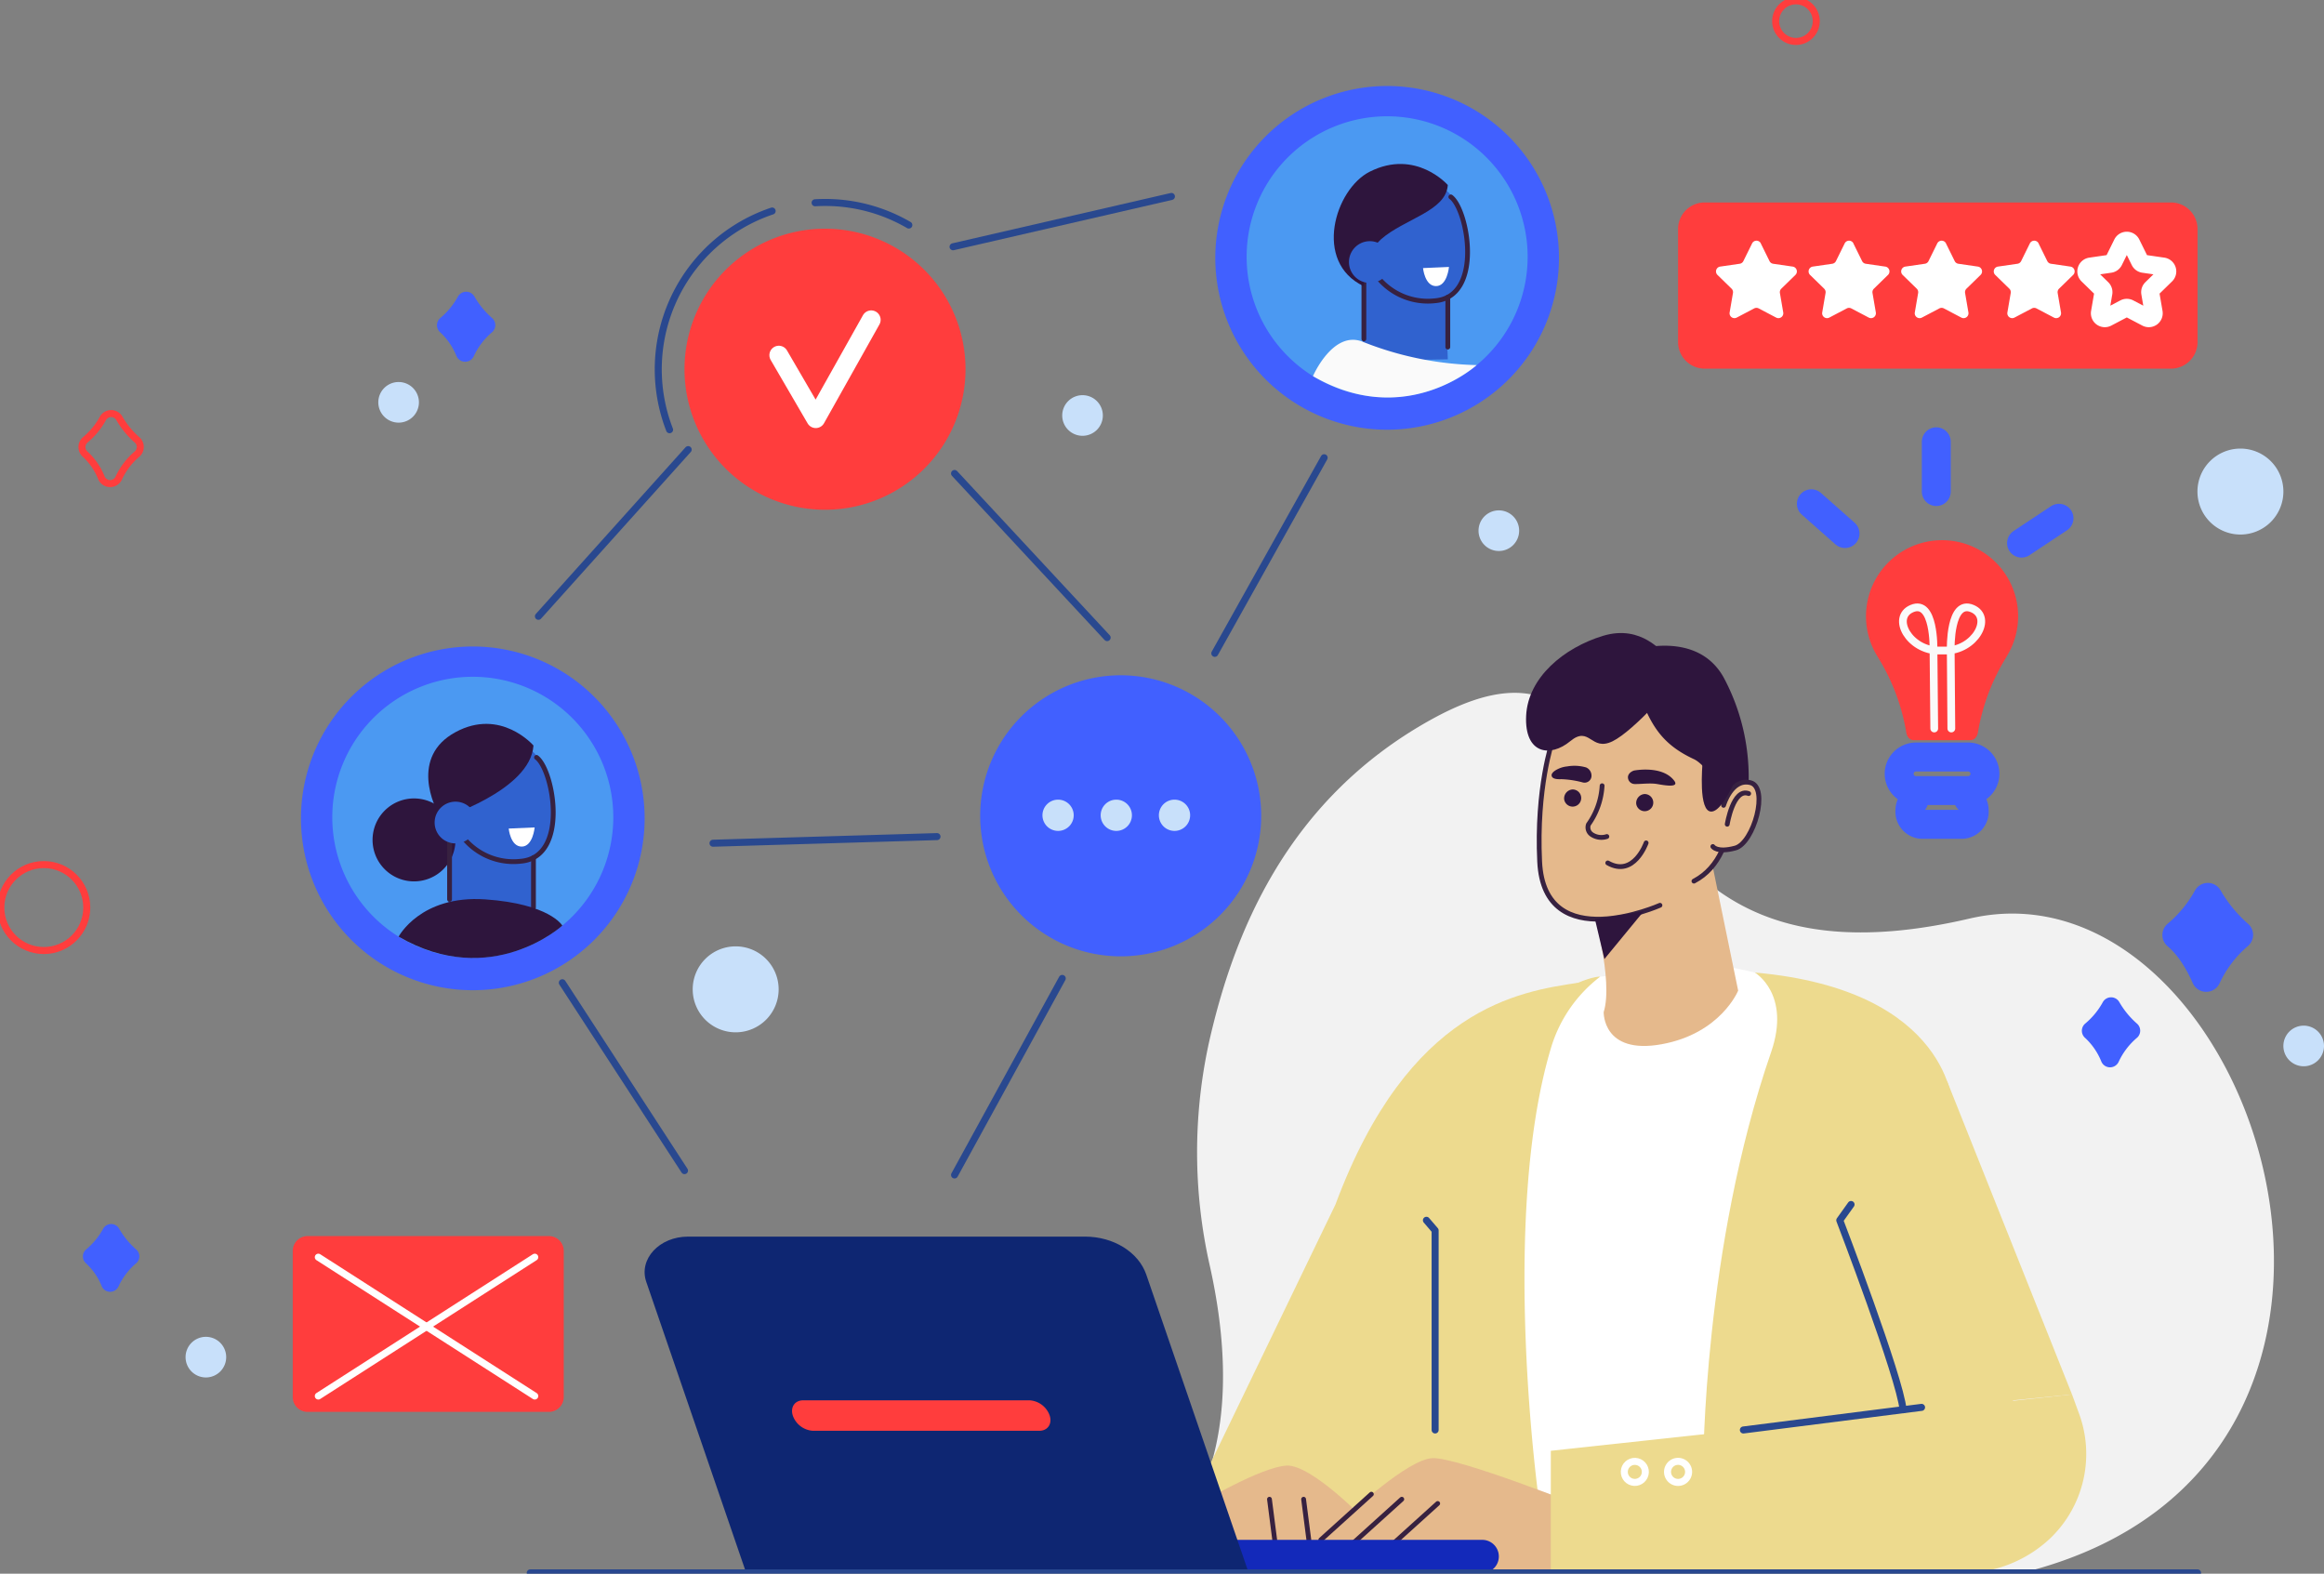 <svg id="Group_14532" data-name="Group 14532" xmlns="http://www.w3.org/2000/svg" xmlns:xlink="http://www.w3.org/1999/xlink" width="642.752" height="435.193" viewBox="0 0 642.752 435.193">
  <rect x="0" y="0" width="642.752" height="435.193" fill="#808080" stroke="none"/>
  <defs>
    <clipPath id="clip-path">
      <rect id="Rectangle_6865" data-name="Rectangle 6865" width="642.752" height="435.193" fill="none"/>
    </clipPath>
  </defs>
  <g id="Group_14531" data-name="Group 14531" clip-path="url(#clip-path)">
    <path id="Path_9413" data-name="Path 9413" d="M2101.169,282.993H1972.163a7.354,7.354,0,0,1-7.333-7.333V244.369a7.354,7.354,0,0,1,7.333-7.333h129.006a7.354,7.354,0,0,1,7.333,7.333v31.292a7.354,7.354,0,0,1-7.333,7.333" transform="translate(-1500.725 -181.047)" fill="#ff3d3d"/>
    <path id="Path_9414" data-name="Path 9414" d="M1364.277,969.679a141.8,141.8,0,0,1-.119-62.454c6.44-28.077,20.5-66.026,61.208-88.632,67.914-37.713,36.2,81.249,149,54.97,78.6-18.313,135.123,151.4,14.326,180.992l-240.615-4.593s30-18.148,16.2-80.283" transform="translate(-1029.655 -619.542)" fill="#f2f2f2"/>
    <path id="Path_9415" data-name="Path 9415" d="M447.45,804.417a47.524,47.524,0,1,1-47.524-47.524,47.524,47.524,0,0,1,47.524,47.524" transform="translate(-269.163 -578.11)" fill="#4160ff"/>
    <path id="Path_9416" data-name="Path 9416" d="M1479.547,1174.629l17.511-24.084c-16.356,2.47-46.856,6.818-67.138,61.319l-41.369,85.673s66.974-1.006,65.534-5.633,25.461-45.862,25.461-45.862Z" transform="translate(-1060.567 -878.779)" fill="#edda8e"/>
    <path id="Path_9417" data-name="Path 9417" d="M1766.431,1131.735s52.745,9.155,60.275,32.532,6.712,128.548,6.712,128.548l-144.86-3.583s-8.468-119.517,18.1-138.123c27.491-19.255,24.673-16.636,24.673-16.636Z" transform="translate(-1288.729 -864.412)" fill="#fff"/>
    <path id="Path_9418" data-name="Path 9418" d="M1864.928,1026.647s5.764,20.018,3.026,28.688c0,0-.362,11.865,16.019,8.9s21.173-14.831,21.173-14.831l-7.005-34.125s-26.883,12.571-33.212,11.369" transform="translate(-1424.42 -775.463)" fill="#e5b98c"/>
    <path id="Path_9419" data-name="Path 9419" d="M1851.472,844.271a33.664,33.664,0,0,0,3.113-25.8c-3.2-10.91-26.2-25.517-26.2-25.517l-21.557,12.063-1.226,6.961s-7.511,35.493.423,42.85a17.089,17.089,0,0,0,7.554,4.487c13.739,1.982,28.441-4.385,37.9-15.044" transform="translate(-1376.647 -605.653)" fill="#e5b98c"/>
    <path id="Path_9420" data-name="Path 9420" d="M1993.093,895.285s4.82,24.611-9.686,32.194" transform="translate(-1514.914 -683.813)" fill="none" stroke="#372140" stroke-linecap="round" stroke-linejoin="round" stroke-width="1.327"/>
    <path id="Path_9421" data-name="Path 9421" d="M1835.6,913.2s-32.005,14.22-33.269-12.041c-.982-20.411,3.5-33.317,3.5-33.317" transform="translate(-1376.504 -662.854)" fill="none" stroke="#372140" stroke-linecap="round" stroke-linejoin="round" stroke-width="1.327"/>
    <path id="Path_9422" data-name="Path 9422" d="M1863.233,919.911a20.418,20.418,0,0,1-3.776,10.708,2.362,2.362,0,0,0,.852,2.737,4.793,4.793,0,0,0,4.234.6" transform="translate(-1420.135 -702.622)" fill="none" stroke="#372140" stroke-linecap="round" stroke-linejoin="round" stroke-width="1.327"/>
    <path id="Path_9423" data-name="Path 9423" d="M1831.445,926.981a2.371,2.371,0,1,0,2.242-2.71,2.493,2.493,0,0,0-2.242,2.71" transform="translate(-1398.844 -705.951)" fill="#2e153d"/>
    <path id="Path_9424" data-name="Path 9424" d="M1915.823,932.344a2.371,2.371,0,1,0,2.242-2.71,2.493,2.493,0,0,0-2.242,2.71" transform="translate(-1463.291 -710.047)" fill="#2e153d"/>
    <path id="Path_9425" data-name="Path 9425" d="M1893.121,986.8s-3.387,9.668-10.614,5.545" transform="translate(-1437.847 -753.712)" fill="none" stroke="#372140" stroke-linecap="round" stroke-linejoin="round" stroke-width="1.327"/>
    <path id="Path_9426" data-name="Path 9426" d="M1918.883,904.021c-3.334-4.33-11.13-2.763-11.13-2.763s-1.447.441-1.627,1.668a1.88,1.88,0,0,0,1.883,2.053c1.686.037,4.23-.334,6.193,0,1.76.3,6.333,1.186,4.681-.96" transform="translate(-1455.874 -688.164)" fill="#2e153d"/>
    <path id="Path_9427" data-name="Path 9427" d="M1827.764,899.227a2.456,2.456,0,0,0-1.5-2.148,11.672,11.672,0,0,0-5.237-.275,7.625,7.625,0,0,0-3.106,1.016c-.687.418-1.278.958-1.178,1.551.112.656.833,1.039,2.7.961a26.451,26.451,0,0,1,5.919.9A1.911,1.911,0,0,0,1827.764,899.227Z" transform="translate(-1387.605 -684.859)" fill="#2e153d"/>
    <path id="Path_9428" data-name="Path 9428" d="M1902.788,757.624s18.659-6.76,26.413,7.085a58.35,58.35,0,0,1,6.94,28.566c-7.566,5.058-11.056-4.03-15.14-5.928-9.394-4.368-12.375-10.046-16.029-20.577-5.731-16.519-2.184-9.146-2.184-9.146" transform="translate(-1452.509 -577.408)" fill="#2e153d"/>
    <path id="Path_9429" data-name="Path 9429" d="M1881,1066.853l-10.869,13.213-2.613-11.018Z" transform="translate(-1426.401 -814.856)" fill="#2e153d"/>
    <path id="Path_9430" data-name="Path 9430" d="M1376.648,1726.3s16.99-10.057,24.033-10.46,22.3,15.609,22.3,15.609l-3.2,12.4h-51.753Z" transform="translate(-1044.894 -1310.546)" fill="#e5b98c"/>
    <path id="Path_9431" data-name="Path 9431" d="M413.613,1495.74H346.882a4.109,4.109,0,0,1-4.109-4.109v-40.406a4.109,4.109,0,0,1,4.109-4.109h66.731a4.109,4.109,0,0,1,4.109,4.109v40.406a4.109,4.109,0,0,1-4.109,4.109" transform="translate(-261.808 -1105.298)" fill="#ff3d3d"/>
    <line id="Line_43" data-name="Line 43" x2="59.865" y2="38.395" transform="translate(88.036 347.661)" fill="none" stroke="#fff" stroke-linecap="round" stroke-linejoin="round" stroke-width="1.943"/>
    <line id="Line_44" data-name="Line 44" x1="59.865" y2="38.395" transform="translate(88.036 347.661)" fill="none" stroke="#fff" stroke-linecap="round" stroke-linejoin="round" stroke-width="1.943"/>
    <path id="Path_9432" data-name="Path 9432" d="M2226.954,653.558a21.036,21.036,0,1,0-38.838,11.185h-.01a57.375,57.375,0,0,1,7.868,20.646s.175,2.411,2.171,2.411h15.568c1.956,0,2.171-2.411,2.171-2.411a57.36,57.36,0,0,1,7.869-20.646h-.031a20.919,20.919,0,0,0,3.232-11.185" transform="translate(-1668.8 -483.116)" fill="#ff3d3d"/>
    <path id="Path_9433" data-name="Path 9433" d="M2242.8,895.541h-14.44a4.642,4.642,0,0,1,0-9.284h14.44a4.642,4.642,0,0,1,0,9.284Z" transform="translate(-1698.464 -676.918)" fill="none" stroke="#4160ff" stroke-linecap="round" stroke-linejoin="round" stroke-width="8"/>
    <path id="Path_9434" data-name="Path 9434" d="M2252.446,935.371a3.9,3.9,0,0,1,1.637,3.273,3.5,3.5,0,0,1-3.165,3.74h-11.45a3.5,3.5,0,0,1-3.165-3.74,4.045,4.045,0,0,1,1.1-2.831" transform="translate(-1708.074 -714.431)" fill="none" stroke="#4160ff" stroke-linecap="round" stroke-linejoin="round" stroke-width="8"/>
    <line id="Line_45" data-name="Line 45" x2="9.314" y2="8.234" transform="translate(500.967 139.311)" fill="none" stroke="#4160ff" stroke-linecap="round" stroke-linejoin="round" stroke-width="8"/>
    <line id="Line_46" data-name="Line 46" x1="10.36" y2="6.872" transform="translate(559.098 143.318)" fill="none" stroke="#4160ff" stroke-linecap="round" stroke-linejoin="round" stroke-width="8"/>
    <line id="Line_47" data-name="Line 47" y2="13.768" transform="translate(535.523 122.167)" fill="none" stroke="#4160ff" stroke-linecap="round" stroke-linejoin="round" stroke-width="8"/>
    <path id="Path_9435" data-name="Path 9435" d="M2236.763,744.558l-.207-21.934s.32-13.932-5.989-11.229c-5.764,2.471-.673,11.6,7.486,11.6h1.77c8.16,0,13.25-9.133,7.486-11.6-6.308-2.7-5.989,11.229-5.989,11.229l.172,21.934" transform="translate(-1701.809 -543.093)" fill="none" stroke="#fafafa" stroke-linecap="round" stroke-linejoin="round" stroke-width="2.142"/>
    <path id="Path_9436" data-name="Path 9436" d="M879.2,306.626a38.859,38.859,0,1,1-38.859-38.859A38.859,38.859,0,0,1,879.2,306.626" transform="translate(-612.167 -204.519)" fill="#ff3d3d"/>
    <path id="Path_9437" data-name="Path 9437" d="M954.405,237.117q1.358-.079,2.737-.08a45.9,45.9,0,0,1,23.184,6.243" transform="translate(-728.969 -181.047)" fill="none" stroke="#29488f" stroke-linecap="round" stroke-linejoin="round" stroke-width="1.943"/>
    <path id="Path_9438" data-name="Path 9438" d="M773.877,307.535a46.17,46.17,0,0,1,28.366-60.478" transform="translate(-588.694 -188.701)" fill="none" stroke="#29488f" stroke-linecap="round" stroke-linejoin="round" stroke-width="1.943"/>
    <path id="Path_9439" data-name="Path 9439" d="M466.8,831.192a38.859,38.859,0,1,1-38.859-38.859A38.859,38.859,0,0,1,466.8,831.192" transform="translate(-297.181 -605.179)" fill="#4b99f2"/>
    <path id="Path_9440" data-name="Path 9440" d="M1225.4,829.454a38.859,38.859,0,1,1-38.859-38.859,38.859,38.859,0,0,1,38.859,38.859" transform="translate(-876.589 -603.852)" fill="#4160ff"/>
    <path id="Path_9441" data-name="Path 9441" d="M2122.447,1265.9l34.536,86.593-58.048,5.849-25.174-57.381Z" transform="translate(-1583.926 -966.886)" fill="#edda8e"/>
    <path id="Path_9442" data-name="Path 9442" d="M1825.393,746.838c-.791.118-6.4-8.216-17.239-4.94s-20.808,11.54-21.292,22.149,6.708,11.533,12.169,7.017,5.686,2.956,11.735,0,17.634-16.529,17.634-16.529Z" transform="translate(-1364.777 -566.074)" fill="#2e153d"/>
    <path id="Path_9443" data-name="Path 9443" d="M2008.043,923.037s.78-7.865,6.631-6.975-.166,17.926-5.153,18.379-5.612-1.965-5.612-2.277,4.134-9.127,4.134-9.127" transform="translate(-1530.573 -699.629)" fill="#e5b98c"/>
    <path id="Path_9444" data-name="Path 9444" d="M2008.506,922.088s2.184-7.553,7.411-6.273.929,16.726-4.177,18.091-6.2-.429-6.2-.429" transform="translate(-1531.816 -699.383)" fill="none" stroke="#372140" stroke-linecap="round" stroke-linejoin="round" stroke-width="1.327"/>
    <path id="Path_9445" data-name="Path 9445" d="M2022.4,936.983s1.638-10.1,5.928-8.48" transform="translate(-1544.698 -709.051)" fill="none" stroke="#372140" stroke-linecap="round" stroke-linejoin="round" stroke-width="1.327"/>
    <path id="Path_9446" data-name="Path 9446" d="M1992.8,873.626c-.008.95-1.236,13.767,2.47,13.66s8.347-12.959,8.347-12.959l-10.4-6.482Z" transform="translate(-1521.935 -662.855)" fill="#2e153d"/>
    <path id="Path_9447" data-name="Path 9447" d="M517.245,875.511l2.159,13.259-.411,26,23.62-.411-.6-16.753s10.278-4.317,4.522-22.612-25.489-8.017-25.489-8.017Z" transform="translate(-395.069 -659.996)" fill="#3062cf"/>
    <path id="Path_9448" data-name="Path 9448" d="M459.169,946.238A11.47,11.47,0,1,1,447.7,934.769a11.469,11.469,0,0,1,11.469,11.469" transform="translate(-333.19 -713.971)" fill="#2e153d"/>
    <path id="Path_9449" data-name="Path 9449" d="M533.345,905.513a17.815,17.815,0,0,0,18.089,9.924c13.361-1.165,9.045-25.216,4.317-28.71" transform="translate(-407.366 -677.277)" fill="none" stroke="#372140" stroke-linecap="round" stroke-linejoin="round" stroke-width="1.327"/>
    <line id="Line_48" data-name="Line 48" y2="16.445" transform="translate(124.335 232.268)" fill="none" stroke="#372140" stroke-linecap="round" stroke-linejoin="round" stroke-width="1.327"/>
    <line id="Line_49" data-name="Line 49" y2="13.807" transform="translate(147.543 237.167)" fill="none" stroke="#372140" stroke-linecap="round" stroke-linejoin="round" stroke-width="1.327"/>
    <path id="Path_9450" data-name="Path 9450" d="M505.058,873.6s24.628-7.606,25.47-20.145c0,0-9.025-10.484-21.564-3.7s-6.167,20.556-3.906,23.845" transform="translate(-382.984 -647.29)" fill="#2e153d"/>
    <path id="Path_9451" data-name="Path 9451" d="M466.747,1062.948s6.07-11.533,23.953-10.3,21.324,7.248,21.324,7.248-19.672,17.943-45.278,3.051" transform="translate(-356.498 -803.936)" fill="#2e153d"/>
    <path id="Path_9452" data-name="Path 9452" d="M520.452,944.325a5.772,5.772,0,1,1-5.773-5.772,5.772,5.772,0,0,1,5.773,5.772" transform="translate(-388.7 -716.861)" fill="#3062cf"/>
    <path id="Path_9453" data-name="Path 9453" d="M595.628,969.027l7.177-.312s-.468,5.3-3.588,5.3-3.588-4.992-3.588-4.992" transform="translate(-454.937 -739.899)" fill="#fff"/>
    <path id="Path_9454" data-name="Path 9454" d="M1518.034,148.225A47.524,47.524,0,1,1,1470.51,100.7a47.524,47.524,0,0,1,47.524,47.524" transform="translate(-1086.868 -76.915)" fill="#4160ff"/>
    <path id="Path_9455" data-name="Path 9455" d="M1537.387,175a38.859,38.859,0,1,1-38.859-38.859A38.859,38.859,0,0,1,1537.387,175" transform="translate(-1114.886 -103.984)" fill="#4b99f2"/>
    <path id="Path_9456" data-name="Path 9456" d="M1587.828,219.319l2.158,13.259-.411,26,23.62-.411-.6-16.753s10.278-4.317,4.522-22.612-25.49-8.017-25.49-8.017Z" transform="translate(-1212.773 -158.801)" fill="#3062cf"/>
    <path id="Path_9457" data-name="Path 9457" d="M1603.928,249.321a17.816,17.816,0,0,0,18.089,9.924c13.362-1.165,9.045-25.215,4.317-28.71" transform="translate(-1225.07 -176.081)" fill="none" stroke="#372140" stroke-linecap="round" stroke-linejoin="round" stroke-width="1.327"/>
    <line id="Line_50" data-name="Line 50" y2="16.445" transform="translate(377.213 77.271)" fill="none" stroke="#372140" stroke-linecap="round" stroke-linejoin="round" stroke-width="1.327"/>
    <line id="Line_51" data-name="Line 51" y2="13.807" transform="translate(400.422 82.171)" fill="none" stroke="#372140" stroke-linecap="round" stroke-linejoin="round" stroke-width="1.327"/>
    <path id="Path_9458" data-name="Path 9458" d="M1569.943,225.75s.18-8.879,4.845-12.974c6.426-5.64,17.96-7.72,18.448-14.985,0,0-8.82-10.09-21.564-3.7-9.677,4.852-15.731,25-1.729,31.659" transform="translate(-1192.814 -146.626)" fill="#2e153d"/>
    <path id="Path_9459" data-name="Path 9459" d="M1537.331,407.868s5.534-12.8,13.759-9.506a90.778,90.778,0,0,0,31.519,6.455s-19.672,17.943-45.278,3.051" transform="translate(-1174.204 -303.853)" fill="#fafafa"/>
    <path id="Path_9460" data-name="Path 9460" d="M1591.035,288.133a5.772,5.772,0,1,1-5.772-5.772,5.772,5.772,0,0,1,5.772,5.772" transform="translate(-1206.405 -215.666)" fill="#3062cf"/>
    <path id="Path_9461" data-name="Path 9461" d="M1666.211,312.835l7.177-.312s-.468,5.3-3.588,5.3-3.588-4.992-3.588-4.992" transform="translate(-1272.641 -238.703)" fill="#fff"/>
    <path id="Path_9462" data-name="Path 9462" d="M2008.579,1138.588s10.092,5.879,4.515,22.02c-18.761,54.3-18.761,114.33-18.761,114.33l88.927-2.063-19.858-96.817s-.325-32.656-54.822-37.47" transform="translate(-1523.258 -869.647)" fill="#edda8e"/>
    <path id="Path_9463" data-name="Path 9463" d="M1719.086,1143.327a38.742,38.742,0,0,0-13.477,19.186c-14.586,47.87-3.389,126.525-3.389,126.525l-29.679-12.532s-8.112-90.846,16.254-113.992c20.385-19.365,30.29-19.186,30.29-19.186" transform="translate(-1276.487 -873.266)" fill="#edda8e"/>
    <path id="Path_9464" data-name="Path 9464" d="M1582.125,1722.106s15.5-14.536,22.347-14.992,42.9,13.918,42.9,13.918l-10.039,17.856h-51.754Z" transform="translate(-1208.417 -1303.875)" fill="#e5b98c"/>
    <path id="Path_9465" data-name="Path 9465" d="M1815.833,1681.9h113.884a35.273,35.273,0,0,0,24.215-9.579,32.308,32.308,0,0,0,7.937-34.669l-1.89-5.159-144.146,15.6Z" transform="translate(-1386.922 -1246.89)" fill="#edda8e"/>
    <line id="Line_52" data-name="Line 52" y1="6.253" x2="49.279" transform="translate(482.167 389.191)" fill="none" stroke="#29488f" stroke-linecap="round" stroke-linejoin="round" stroke-width="1.943"/>
    <path id="Path_9466" data-name="Path 9466" d="M2171.679,1466.9c-.9-9.083-17.509-52.386-17.509-52.386l3.12-4.368" transform="translate(-1645.342 -1077.06)" fill="none" stroke="#29488f" stroke-linecap="round" stroke-linejoin="round" stroke-width="1.943"/>
    <path id="Path_9467" data-name="Path 9467" d="M1672.583,1486.629v-55.182l-2.411-2.808" transform="translate(-1275.667 -1091.185)" fill="none" stroke="#29488f" stroke-linecap="round" stroke-linejoin="round" stroke-width="1.943"/>
    <circle id="Ellipse_25" data-name="Ellipse 25" cx="2.912" cy="2.912" r="2.912" transform="translate(449.103 409.812) rotate(-87.403)" fill="none" stroke="#fff" stroke-linecap="round" stroke-linejoin="round" stroke-width="1.943"/>
    <path id="Path_9468" data-name="Path 9468" d="M1958.325,1713.8a2.912,2.912,0,1,1-2.912-2.912A2.912,2.912,0,0,1,1958.325,1713.8Z" transform="translate(-1491.307 -1306.766)" fill="none" stroke="#fff" stroke-linecap="round" stroke-linejoin="round" stroke-width="1.943"/>
    <line id="Line_53" data-name="Line 53" y1="12.632" x2="13.986" transform="translate(365.297 413.196)" fill="none" stroke="#372140" stroke-linecap="round" stroke-linejoin="round" stroke-width="1.327"/>
    <line id="Line_54" data-name="Line 54" x1="1.447" y1="11.236" transform="translate(351.1 414.592)" fill="none" stroke="#372140" stroke-linecap="round" stroke-linejoin="round" stroke-width="1.327"/>
    <line id="Line_55" data-name="Line 55" x1="1.447" y1="11.236" transform="translate(360.541 414.592)" fill="none" stroke="#372140" stroke-linecap="round" stroke-linejoin="round" stroke-width="1.327"/>
    <line id="Line_56" data-name="Line 56" y1="12.632" x2="13.986" transform="translate(373.708 414.592)" fill="none" stroke="#372140" stroke-linecap="round" stroke-linejoin="round" stroke-width="1.327"/>
    <line id="Line_57" data-name="Line 57" y1="12.632" x2="13.986" transform="translate(383.642 415.771)" fill="none" stroke="#372140" stroke-linecap="round" stroke-linejoin="round" stroke-width="1.327"/>
    <path id="Path_9469" data-name="Path 9469" d="M1481.084,1811.966h-74.1a4.593,4.593,0,0,1,0-9.186h74.1a4.593,4.593,0,0,1,0,9.186" transform="translate(-1071.141 -1376.952)" fill="#1329ba"/>
    <line id="Line_58" data-name="Line 58" x2="33.789" y2="51.958" transform="translate(155.526 271.766)" fill="none" stroke="#29488f" stroke-linecap="round" stroke-linejoin="round" stroke-width="1.943"/>
    <line id="Line_59" data-name="Line 59" x1="29.787" y2="54.352" transform="translate(264 270.569)" fill="none" stroke="#29488f" stroke-linecap="round" stroke-linejoin="round" stroke-width="1.943"/>
    <line id="Line_60" data-name="Line 60" x2="42.203" y2="45.39" transform="translate(264 130.934)" fill="none" stroke="#29488f" stroke-linecap="round" stroke-linejoin="round" stroke-width="1.943"/>
    <line id="Line_61" data-name="Line 61" x1="30.245" y2="54.098" transform="translate(335.977 126.58)" fill="none" stroke="#29488f" stroke-linecap="round" stroke-linejoin="round" stroke-width="1.943"/>
    <line id="Line_62" data-name="Line 62" y1="1.832" x2="61.951" transform="translate(197.198 231.352)" fill="none" stroke="#29488f" stroke-linecap="round" stroke-linejoin="round" stroke-width="1.943"/>
    <line id="Line_63" data-name="Line 63" x1="41.42" y2="46.105" transform="translate(148.912 124.331)" fill="none" stroke="#29488f" stroke-linecap="round" stroke-linejoin="round" stroke-width="1.943"/>
    <line id="Line_64" data-name="Line 64" x1="60.397" y2="13.912" transform="translate(263.588 54.328)" fill="none" stroke="#29488f" stroke-linecap="round" stroke-linejoin="round" stroke-width="1.943"/>
    <path id="Path_9470" data-name="Path 9470" d="M921.88,1540.811H782.9l-27.651-80.526c-2.157-6.281,3.592-12.515,11.541-12.515H876.611c7.879,0,14.8,4.3,16.935,10.526Z" transform="translate(-576.508 -1105.798)" fill="#0e2672"/>
    <line id="Line_65" data-name="Line 65" x2="461.127" transform="translate(146.65 434.964)" fill="none" stroke="#29488f" stroke-linecap="round" stroke-linejoin="round" stroke-width="1.943"/>
    <path id="Path_9471" data-name="Path 9471" d="M995.788,1647.85H933.163a6.3,6.3,0,0,1-5.552-4.212c-.736-2.317.557-4.212,2.873-4.212H993.11a6.3,6.3,0,0,1,5.551,4.212c.737,2.317-.556,4.212-2.873,4.212" transform="translate(-708.346 -1252.183)" fill="#ff3d3d"/>
    <path id="Path_9472" data-name="Path 9472" d="M1229.247,940.516a4.321,4.321,0,1,1-4.321-4.321,4.321,4.321,0,0,1,4.321,4.321" transform="translate(-932.291 -715.06)" fill="#c8e0fa"/>
    <path id="Path_9473" data-name="Path 9473" d="M1297.406,940.516a4.321,4.321,0,1,1-4.321-4.321,4.321,4.321,0,0,1,4.321,4.321" transform="translate(-984.35 -715.06)" fill="#c8e0fa"/>
    <path id="Path_9474" data-name="Path 9474" d="M1365.565,940.516a4.321,4.321,0,1,1-4.321-4.321,4.321,4.321,0,0,1,4.321,4.321" transform="translate(-1036.409 -715.06)" fill="#c8e0fa"/>
    <path id="Path_9475" data-name="Path 9475" d="M911.91,384.227l10.22,17.546,15.33-27.317" transform="translate(-696.511 -286.007)" fill="none" stroke="#fff" stroke-linecap="round" stroke-linejoin="round" stroke-width="5.222"/>
    <path id="Path_9476" data-name="Path 9476" d="M2021.573,282.534l2.413,4.889a1.35,1.35,0,0,0,1.017.739l5.4.784a1.351,1.351,0,0,1,.748,2.3l-3.9,3.805a1.35,1.35,0,0,0-.388,1.2l.921,5.373a1.351,1.351,0,0,1-1.96,1.424l-4.825-2.537a1.351,1.351,0,0,0-1.257,0l-4.825,2.537a1.351,1.351,0,0,1-1.96-1.424l.921-5.373a1.35,1.35,0,0,0-.388-1.2l-3.9-3.805a1.351,1.351,0,0,1,.749-2.3l5.4-.784a1.351,1.351,0,0,0,1.017-.739l2.413-4.889a1.351,1.351,0,0,1,2.423,0" transform="translate(-1534.59 -215.222)" fill="#fff"/>
    <path id="Path_9477" data-name="Path 9477" d="M2129.986,282.534l2.413,4.889a1.351,1.351,0,0,0,1.017.739l5.4.784a1.351,1.351,0,0,1,.749,2.3l-3.9,3.805a1.351,1.351,0,0,0-.389,1.2l.922,5.373a1.351,1.351,0,0,1-1.96,1.424l-4.825-2.537a1.352,1.352,0,0,0-1.258,0l-4.825,2.537a1.351,1.351,0,0,1-1.96-1.424l.922-5.373a1.352,1.352,0,0,0-.389-1.2l-3.9-3.805a1.351,1.351,0,0,1,.748-2.3l5.4-.784a1.35,1.35,0,0,0,1.017-.739l2.413-4.889a1.351,1.351,0,0,1,2.423,0" transform="translate(-1617.395 -215.222)" fill="#fff"/>
    <path id="Path_9478" data-name="Path 9478" d="M2238.4,282.534l2.413,4.889a1.351,1.351,0,0,0,1.017.739l5.395.784a1.351,1.351,0,0,1,.749,2.3l-3.9,3.805a1.35,1.35,0,0,0-.388,1.2l.922,5.373a1.351,1.351,0,0,1-1.96,1.424l-4.825-2.537a1.352,1.352,0,0,0-1.258,0l-4.825,2.537a1.351,1.351,0,0,1-1.96-1.424l.922-5.373a1.351,1.351,0,0,0-.389-1.2l-3.9-3.805a1.351,1.351,0,0,1,.749-2.3l5.395-.784a1.351,1.351,0,0,0,1.018-.739l2.413-4.889a1.351,1.351,0,0,1,2.423,0" transform="translate(-1700.199 -215.222)" fill="#fff"/>
    <path id="Path_9479" data-name="Path 9479" d="M2346.81,282.534l2.413,4.889a1.352,1.352,0,0,0,1.017.739l5.395.784a1.351,1.351,0,0,1,.749,2.3l-3.9,3.805a1.354,1.354,0,0,0-.388,1.2l.922,5.373a1.351,1.351,0,0,1-1.96,1.424l-4.825-2.537a1.351,1.351,0,0,0-1.257,0l-4.825,2.537a1.351,1.351,0,0,1-1.96-1.424l.922-5.373a1.352,1.352,0,0,0-.388-1.2l-3.9-3.805a1.351,1.351,0,0,1,.749-2.3l5.4-.784a1.352,1.352,0,0,0,1.017-.739l2.413-4.889a1.351,1.351,0,0,1,2.423,0" transform="translate(-1783.003 -215.222)" fill="#fff"/>
    <path id="Path_9480" data-name="Path 9480" d="M2455.223,282.534l2.413,4.889a1.35,1.35,0,0,0,1.017.739l5.4.784a1.351,1.351,0,0,1,.749,2.3l-3.9,3.805a1.352,1.352,0,0,0-.388,1.2l.922,5.373a1.351,1.351,0,0,1-1.96,1.424l-4.825-2.537a1.352,1.352,0,0,0-1.258,0l-4.825,2.537a1.351,1.351,0,0,1-1.96-1.424l.922-5.373a1.352,1.352,0,0,0-.389-1.2l-3.9-3.805a1.351,1.351,0,0,1,.749-2.3l5.4-.784a1.351,1.351,0,0,0,1.017-.739l2.413-4.889A1.351,1.351,0,0,1,2455.223,282.534Z" transform="translate(-1865.808 -215.222)" fill="none" stroke="#fff" stroke-linecap="round" stroke-linejoin="round" stroke-width="5"/>
    <path id="Path_9481" data-name="Path 9481" d="M97.944,1440.057a19.963,19.963,0,0,0,4.705-5.726,2.535,2.535,0,0,1,4.437.008,22.792,22.792,0,0,0,4.752,5.765,2.519,2.519,0,0,1-.088,3.8,18.721,18.721,0,0,0-4.876,6.433,2.538,2.538,0,0,1-4.613-.095,17.5,17.5,0,0,0-4.311-6.314,2.529,2.529,0,0,1-.005-3.873" transform="translate(-74.122 -1094.537)" fill="#4160ff"/>
    <path id="Path_9482" data-name="Path 9482" d="M2533.357,1044.989a32.081,32.081,0,0,0,7.561-9.2,4.072,4.072,0,0,1,7.128.013,36.618,36.618,0,0,0,7.635,9.262,4.046,4.046,0,0,1-.142,6.108,30.075,30.075,0,0,0-7.833,10.336,4.077,4.077,0,0,1-7.412-.152c-1.887-4.259-4.137-7.761-6.927-10.145a4.063,4.063,0,0,1-.009-6.222" transform="translate(-1933.859 -789.529)" fill="#4160ff"/>
    <path id="Path_9483" data-name="Path 9483" d="M2438.565,1174.857a20.621,20.621,0,0,0,4.861-5.914,2.618,2.618,0,0,1,4.583.008,23.542,23.542,0,0,0,4.908,5.955,2.6,2.6,0,0,1-.091,3.927,19.338,19.338,0,0,0-5.036,6.645,2.621,2.621,0,0,1-4.765-.1,18.084,18.084,0,0,0-4.454-6.522,2.612,2.612,0,0,1-.006-4" transform="translate(-1861.851 -891.802)" fill="#4160ff"/>
    <path id="Path_9484" data-name="Path 9484" d="M512.576,348.8a20.62,20.62,0,0,0,4.86-5.914,2.618,2.618,0,0,1,4.583.008,23.549,23.549,0,0,0,4.908,5.955,2.6,2.6,0,0,1-.091,3.927,19.337,19.337,0,0,0-5.036,6.645,2.621,2.621,0,0,1-4.765-.1,18.085,18.085,0,0,0-4.453-6.522,2.612,2.612,0,0,1-.006-4" transform="translate(-390.793 -260.863)" fill="#4160ff"/>
    <path id="Path_9485" data-name="Path 9485" d="M96.885,491.458a20.625,20.625,0,0,0,4.86-5.914,2.618,2.618,0,0,1,4.583.008,23.545,23.545,0,0,0,4.908,5.955,2.6,2.6,0,0,1-.091,3.927,19.339,19.339,0,0,0-5.036,6.645,2.621,2.621,0,0,1-4.765-.1,18.082,18.082,0,0,0-4.454-6.522A2.612,2.612,0,0,1,96.885,491.458Z" transform="translate(-73.29 -369.826)" fill="none" stroke="#ff3d3d" stroke-linecap="round" stroke-linejoin="round" stroke-width="1.943"/>
    <path id="Path_9486" data-name="Path 9486" d="M228.53,1570.706a5.617,5.617,0,1,1-5.617-5.617,5.616,5.616,0,0,1,5.617,5.617" transform="translate(-165.97 -1195.405)" fill="#c8e0fa"/>
    <path id="Path_9487" data-name="Path 9487" d="M454.2,452.862a5.617,5.617,0,1,1-5.617-5.617,5.617,5.617,0,0,1,5.617,5.617" transform="translate(-338.337 -341.603)" fill="#c8e0fa"/>
    <path id="Path_9488" data-name="Path 9488" d="M2684.826,1206.391a5.617,5.617,0,1,1-5.617-5.617,5.616,5.616,0,0,1,5.617,5.617" transform="translate(-2042.074 -917.144)" fill="#c8e0fa"/>
    <circle id="Ellipse_26" data-name="Ellipse 26" cx="5.616" cy="5.616" r="5.616" transform="translate(491.096 0.23)" fill="none" stroke="#ff3d3d" stroke-linecap="round" stroke-linejoin="round" stroke-width="1.943"/>
    <path id="Path_9489" data-name="Path 9489" d="M1742.432,603.136a5.616,5.616,0,1,1-5.616-5.616,5.617,5.617,0,0,1,5.616,5.616" transform="translate(-1322.279 -456.382)" fill="#c8e0fa"/>
    <path id="Path_9490" data-name="Path 9490" d="M1255,468.271a5.617,5.617,0,1,1-5.617-5.617,5.617,5.617,0,0,1,5.617,5.617" transform="translate(-949.985 -353.372)" fill="#c8e0fa"/>
    <path id="Path_9491" data-name="Path 9491" d="M834.846,1119.841a11.884,11.884,0,1,1-11.884-11.884,11.884,11.884,0,0,1,11.884,11.884" transform="translate(-619.496 -846.251)" fill="#c8e0fa"/>
    <circle id="Ellipse_27" data-name="Ellipse 27" cx="11.884" cy="11.884" r="11.884" transform="translate(0.23 239.09)" fill="none" stroke="#ff3d3d" stroke-linecap="round" stroke-linejoin="round" stroke-width="1.943"/>
    <path id="Path_9492" data-name="Path 9492" d="M2596.737,537.068a11.884,11.884,0,1,1-11.884-11.884,11.884,11.884,0,0,1,11.884,11.884" transform="translate(-1965.217 -401.132)" fill="#c8e0fa"/>
  </g>
</svg>
